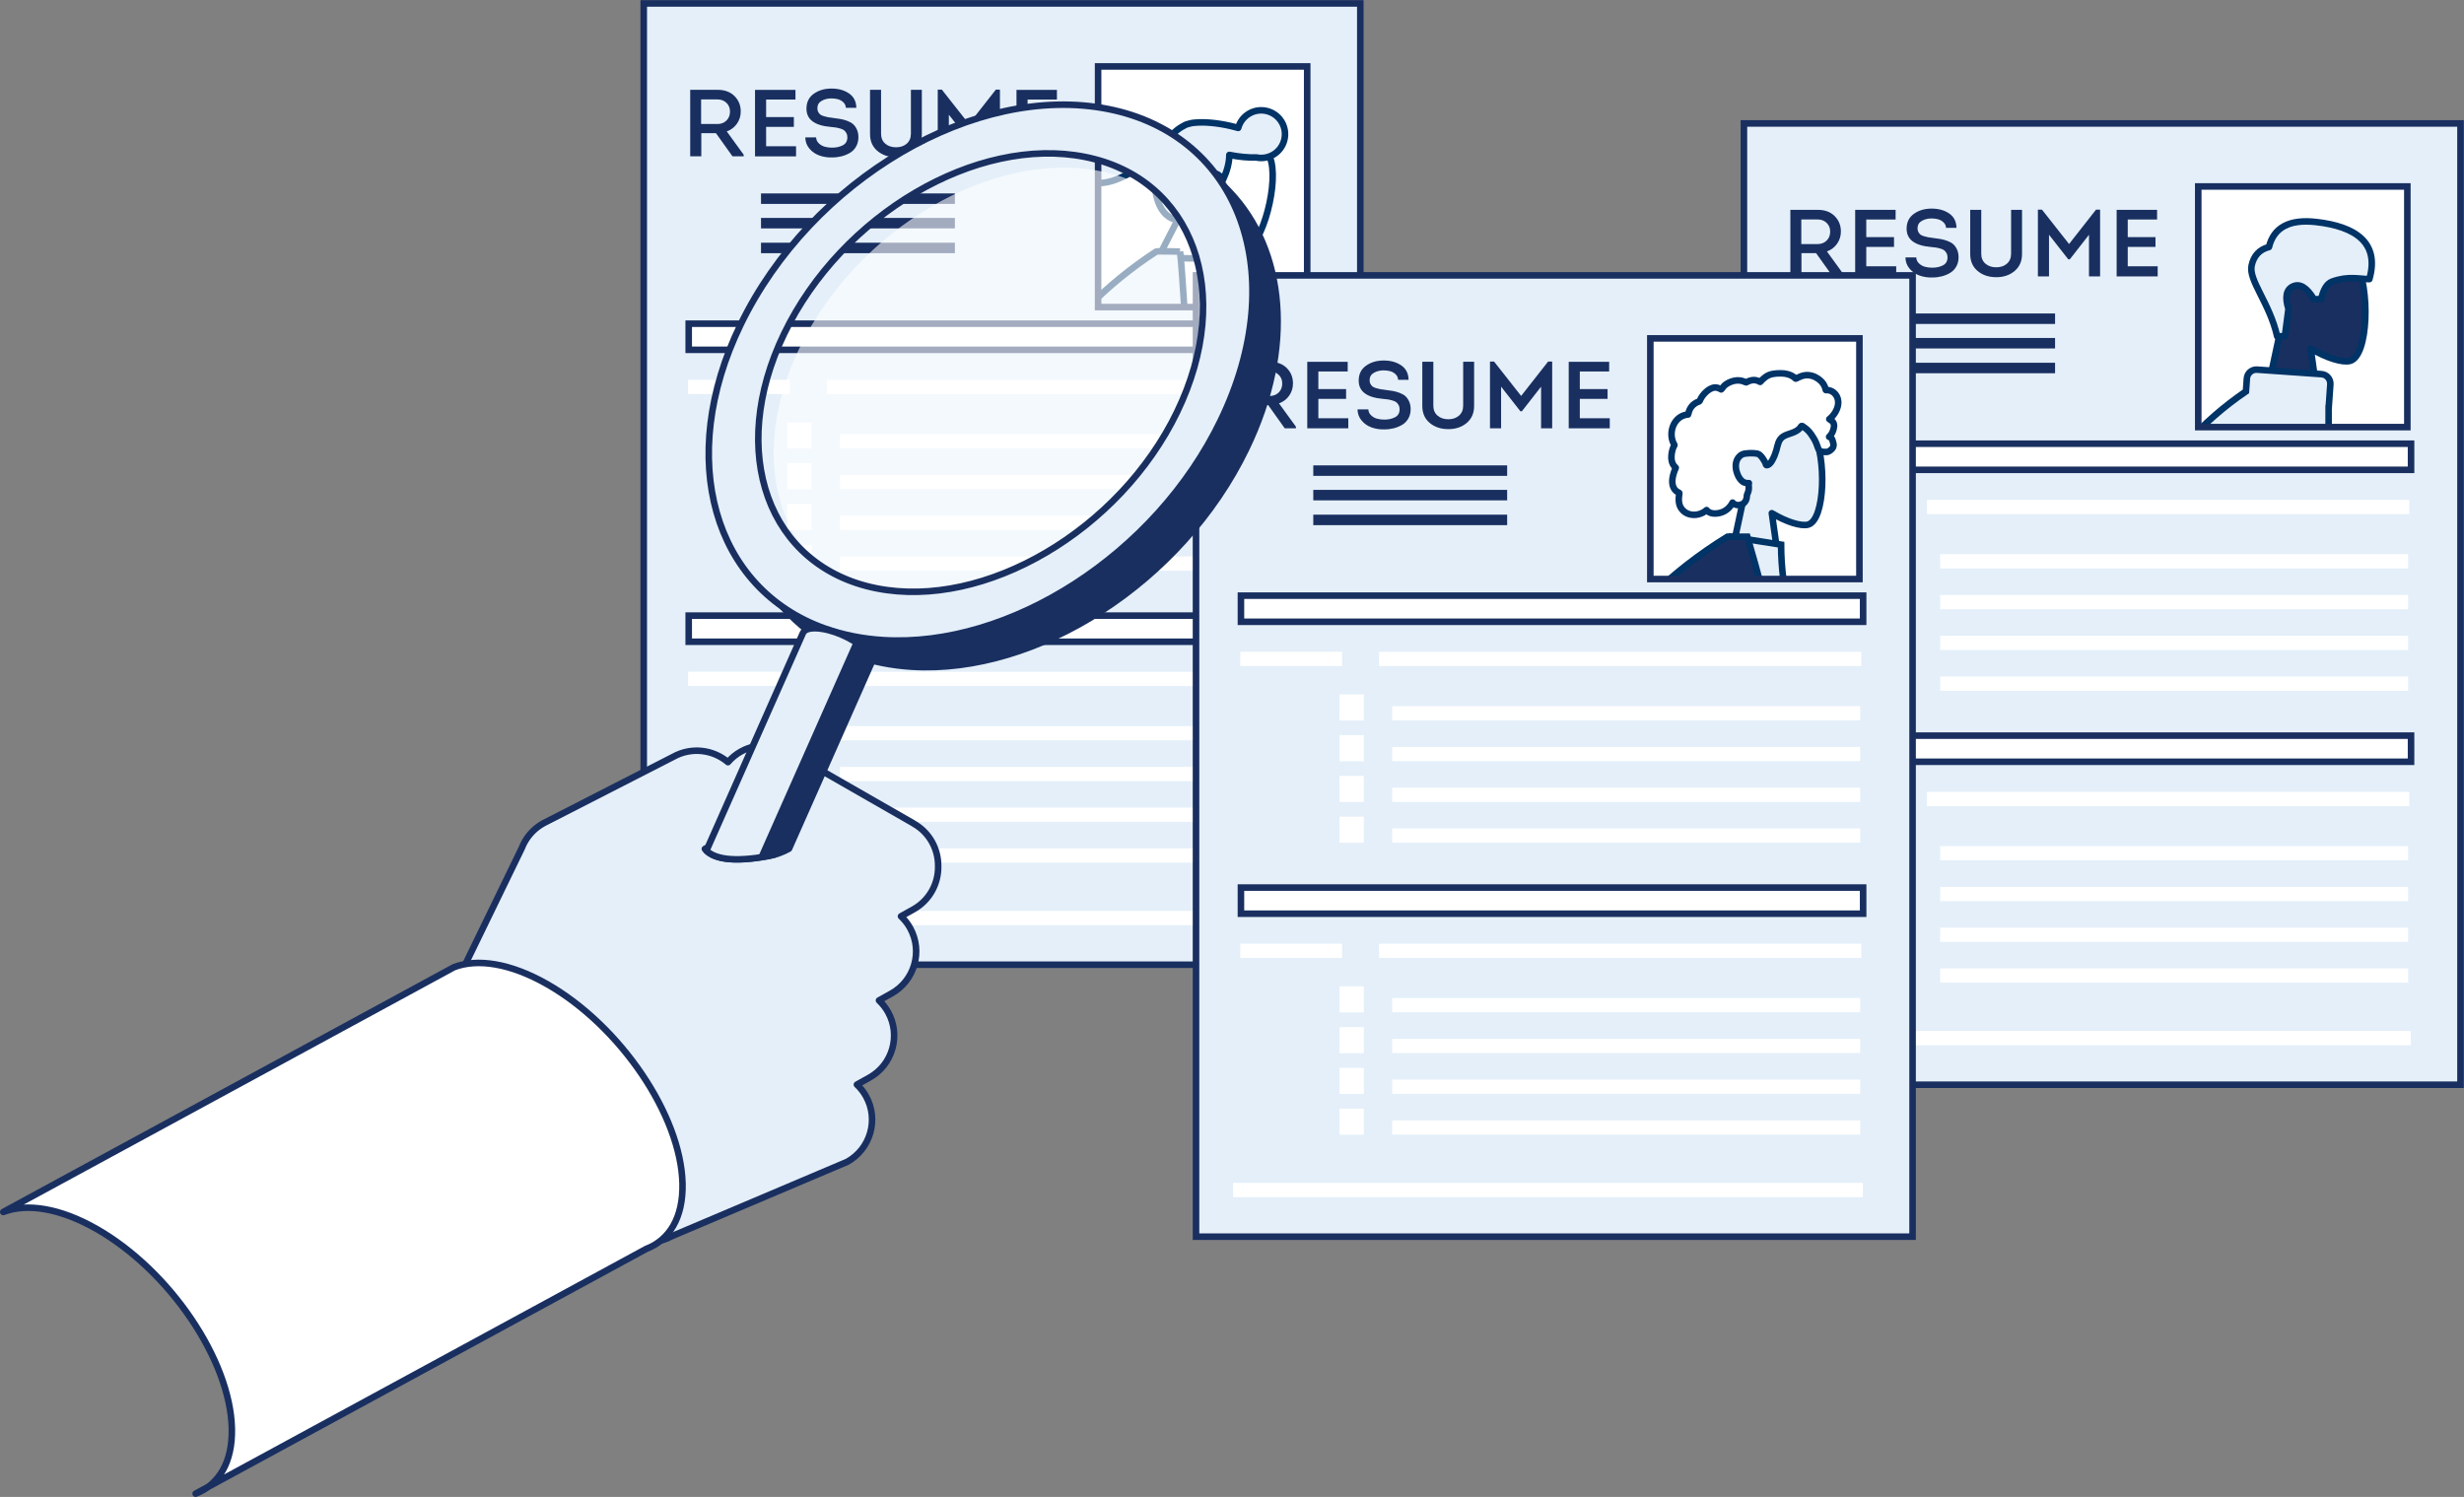 <?xml version="1.0" encoding="UTF-8"?><svg id="a" xmlns="http://www.w3.org/2000/svg" xmlns:xlink="http://www.w3.org/1999/xlink" viewBox="0 0 752.4 457.14"><rect x="0" y="0" width="752.4" height="457.14" fill="#808080" stroke="none"/><defs><style>.e,.f,.g,.h,.i,.j,.k,.l,.m,.n,.o,.p{stroke-width:2px;}.e,.g,.i,.j,.k,.o{stroke-linejoin:round;}.e,.h,.i,.k,.l,.n{stroke:#192f60;}.e,.i,.k{stroke-linecap:round;}.e,.n{fill:none;}.f,.g,.j,.m,.o,.p{fill-rule:evenodd;stroke:#036;}.f,.q,.j{fill:#192f60;}.f,.h,.l,.m,.n,.p{stroke-miterlimit:10;}.g,.k,.r,.l,.p{fill:#e4eff9;}.s,.h,.i,.m,.o{fill:#fff;}.t{clip-path:url(#b);}.u{opacity:.6;}.v{clip-path:url(#d);}.w{clip-path:url(#c);}</style><clipPath id="b"><rect class="h" x="335.31" y="20.29" width="63.85" height="73.49"/></clipPath><clipPath id="c"><rect class="h" x="671.25" y="56.94" width="63.85" height="73.49"/></clipPath><clipPath id="d"><rect class="h" x="503.94" y="103.34" width="63.85" height="73.49"/></clipPath></defs><rect class="l" x="196.57" y="1.05" width="218.81" height="293.56"/><rect class="q" x="232.38" y="59.07" width="59.2" height="3.2"/><rect class="q" x="232.38" y="66.55" width="59.2" height="3.2"/><rect class="q" x="232.38" y="74.12" width="59.2" height="3.2"/><rect class="s" x="207.89" y="278.19" width="192.34" height="4.36"/><rect class="h" x="210.3" y="188" width="189.99" height="7.98"/><rect class="s" x="252.47" y="205.15" width="147.28" height="4.36"/><rect class="s" x="210.1" y="205.13" width="31.1" height="4.36"/><rect class="s" x="256.48" y="221.73" width="142.91" height="4.36"/><rect class="s" x="240.42" y="218.15" width="7.4" height="7.98"/><rect class="s" x="256.49" y="234.19" width="142.9" height="4.36"/><rect class="s" x="240.42" y="230.6" width="7.4" height="7.98"/><rect class="s" x="256.48" y="246.63" width="142.9" height="4.36"/><rect class="s" x="240.42" y="243.05" width="7.4" height="7.98"/><rect class="s" x="256.48" y="259.08" width="142.9" height="4.36"/><rect class="s" x="240.42" y="255.5" width="7.4" height="7.98"/><rect class="h" x="210.3" y="98.85" width="189.99" height="7.98"/><rect class="s" x="252.47" y="116" width="147.28" height="4.36"/><rect class="s" x="210.1" y="115.98" width="31.1" height="4.36"/><rect class="s" x="256.48" y="132.58" width="142.91" height="4.36"/><rect class="s" x="240.42" y="129" width="7.4" height="7.98"/><rect class="s" x="256.49" y="145.03" width="142.9" height="4.36"/><rect class="s" x="240.42" y="141.45" width="7.4" height="7.98"/><rect class="s" x="256.48" y="157.48" width="142.9" height="4.36"/><rect class="s" x="240.42" y="153.9" width="7.4" height="7.98"/><rect class="s" x="256.48" y="169.93" width="142.9" height="4.36"/><rect class="s" x="240.42" y="166.35" width="7.4" height="7.98"/><path class="q" d="M221.93,40.14l5.16,7.11v.49h-3.42l-5.05-7.08h-4.47v7.08h-3.39v-20.31h8.38c2.15,0,3.86.63,5.14,1.9,1.28,1.27,1.91,2.84,1.91,4.71,0,1.39-.39,2.64-1.16,3.74-.77,1.1-1.81,1.89-3.1,2.35ZM214.09,37.87h5.02c1.1,0,2.01-.36,2.73-1.07.72-.72,1.07-1.62,1.07-2.73s-.36-1.95-1.07-2.65c-.72-.71-1.63-1.06-2.73-1.06h-5.02v7.51Z"/><path class="q" d="M242.9,27.43v2.96h-8.96v5.37h8.47v2.99h-8.47v5.92h9.14v3.08h-12.53v-20.31h12.36Z"/><path class="q" d="M245.89,41.96h3.31c.04.72.31,1.32.83,1.81.51.49,1.11.84,1.8,1.03.69.19,1.43.29,2.22.29,1.3,0,2.4-.24,3.32-.73.92-.48,1.38-1.3,1.38-2.44,0-.5-.11-.94-.33-1.32-.22-.38-.47-.67-.75-.87-.28-.2-.69-.38-1.23-.52-.54-.15-.98-.24-1.32-.29-.34-.05-.83-.1-1.46-.16-4.93-.43-7.4-2.28-7.4-5.57,0-1.97.74-3.49,2.22-4.55,1.48-1.06,3.28-1.6,5.41-1.6s3.89.49,5.35,1.48c1.46.99,2.21,2.46,2.25,4.41h-3.19c-.04-.68-.3-1.24-.78-1.7-.48-.45-1.03-.76-1.64-.93-.61-.16-1.28-.25-2.02-.25-1.1,0-2.09.25-2.96.74-.87.49-1.31,1.26-1.31,2.31,0,.45.1.83.29,1.16.19.33.41.58.64.75s.59.33,1.09.48.89.25,1.2.3c.31.06.78.13,1.42.2.97.12,1.78.23,2.44.35.66.12,1.36.31,2.1.59.74.28,1.34.62,1.78,1.03.44.41.82.94,1.12,1.61.3.67.45,1.46.45,2.36,0,1.06-.24,2.01-.71,2.83-.47.82-1.1,1.47-1.89,1.93-.78.46-1.63.81-2.54,1.04-.91.23-1.87.35-2.87.35-1.37.04-2.66-.16-3.87-.58-1.21-.43-2.23-1.12-3.06-2.09-.83-.97-1.26-2.13-1.28-3.48Z"/><path class="q" d="M273.62,48c-2.28,0-4.18-.63-5.69-1.9-1.51-1.27-2.26-2.99-2.26-5.18v-13.49h3.37v13.4c0,1.3.43,2.31,1.29,3.05.86.74,1.96,1.1,3.29,1.1s2.4-.37,3.25-1.1c.85-.74,1.28-1.75,1.28-3.05v-13.4h3.34v13.49c0,2.19-.75,3.91-2.25,5.18s-3.37,1.9-5.61,1.9Z"/><path class="q" d="M295.85,37.87l8.24-10.5h1.25v20.37h-3.39v-12.71l-5.86,7.51h-.46l-5.89-7.51v12.71h-3.39v-20.37h1.25l8.27,10.5Z"/><path class="q" d="M322.74,27.43v2.96h-8.96v5.37h8.47v2.99h-8.47v5.92h9.14v3.08h-12.53v-20.31h12.36Z"/><rect class="s" x="335.31" y="20.29" width="63.85" height="73.49"/><g class="t"><path class="o" d="M362.45,61.61c-2.22-4.67-3.16-9.91-1.4-15.03,5.08-14.75,25.13-5.84,27.16,2.84,2.04,8.68-3.6,27.8-9.23,27.74-2.24-.02-6.36-2.54-10.17-6.51l-2.56,20.97-16.86-4.52,13.05-25.5Z"/><path class="g" d="M368.57,62.12c-3.17,3.45-6.87,5.7-9.76,4.93-5.49-1.47-7.42-9.85-5.31-17.74.07-.28.15-.55.24-.82-6.87,2.43-13.45,9.08-21.13,7.02-10.45-2.8-8.95-24.99,5.65-21.08,9.93,2.66,14.42,5.42,18.06,8.69,1.46-2.12,3.25-3.75,5.17-4.71.48-.32,1.16-.57,2-.74.52-.13,1.04-.2,1.56-.22,2.79-.25,6.64.07,10.79,1.03.77.18,1.53.37,2.26.58,1.05-3.87,5.03-6.16,8.9-5.12,3.88,1.04,6.18,5.03,5.14,8.91-1.01,3.75-4.77,6.03-8.53,5.23-2.29.09-5.14-.16-8.22-.77,0,1.18-.18,2.48-.56,3.89-.33,1.25-.83,2.54-1.44,3.81-.45-.95-1.18-1.7-2.07-1.93-2.49-.67-4.76.92-5.35,3.09-.74,2.76.32,5.17,2.6,5.96Z"/><path class="m" d="M334.97,153.52c21.93,2.32,39.18,2.32,51.77,0,1.56-.29,1.81-2.9,1.08-4.67-11.26-27.6-18.99-51.69-18.99-70.86-2.07,1.04-5.68,1.2-10.85.47-13.89,19.76-20.27,42.43-23.01,75.06Z"/><path class="p" d="M360.32,76.81c1.35,7.93,5.6,115.26,18.72,150.37h-71c1.54-32.16,13.68-70.8,25.98-103.13-10.88,9.95-20.36,26.82-28.44,50.59l-13.3-3.41c9.89-42.61,30.02-74.38,60.79-94.41.07-.15,7.25,0,7.25,0Z"/></g><rect class="n" x="335.31" y="20.29" width="63.85" height="73.49"/><rect class="l" x="532.52" y="37.7" width="218.81" height="293.56"/><rect class="q" x="568.33" y="95.73" width="59.2" height="3.2"/><rect class="q" x="568.33" y="103.21" width="59.2" height="3.2"/><rect class="q" x="568.33" y="110.78" width="59.2" height="3.2"/><rect class="s" x="543.83" y="314.84" width="192.34" height="4.36"/><rect class="h" x="546.24" y="224.65" width="189.99" height="7.98"/><rect class="s" x="588.41" y="241.8" width="147.28" height="4.36"/><rect class="s" x="546.04" y="241.79" width="31.1" height="4.36"/><rect class="s" x="592.43" y="258.38" width="142.91" height="4.36"/><rect class="s" x="576.36" y="254.81" width="7.4" height="7.98"/><rect class="s" x="592.43" y="270.84" width="142.9" height="4.36"/><rect class="s" x="576.36" y="267.26" width="7.4" height="7.98"/><rect class="s" x="592.43" y="283.29" width="142.9" height="4.36"/><rect class="s" x="576.36" y="279.7" width="7.4" height="7.98"/><rect class="s" x="592.43" y="295.74" width="142.9" height="4.36"/><rect class="s" x="576.36" y="292.15" width="7.4" height="7.98"/><rect class="h" x="546.24" y="135.5" width="189.99" height="7.98"/><rect class="s" x="588.41" y="152.65" width="147.28" height="4.36"/><rect class="s" x="546.04" y="152.63" width="31.1" height="4.36"/><rect class="s" x="592.43" y="169.23" width="142.91" height="4.36"/><rect class="s" x="576.36" y="165.66" width="7.4" height="7.98"/><rect class="s" x="592.43" y="181.69" width="142.9" height="4.36"/><rect class="s" x="576.36" y="178.1" width="7.4" height="7.98"/><rect class="s" x="592.43" y="194.14" width="142.9" height="4.36"/><rect class="s" x="576.36" y="190.55" width="7.4" height="7.98"/><rect class="s" x="592.43" y="206.59" width="142.9" height="4.36"/><rect class="s" x="576.36" y="203" width="7.4" height="7.98"/><path class="q" d="M557.87,76.79l5.16,7.11v.49h-3.42l-5.05-7.08h-4.47v7.08h-3.39v-20.31h8.38c2.15,0,3.86.63,5.14,1.9,1.28,1.27,1.91,2.84,1.91,4.71,0,1.39-.39,2.64-1.16,3.74-.77,1.1-1.81,1.89-3.1,2.35ZM550.04,74.53h5.02c1.1,0,2.01-.36,2.73-1.07.72-.72,1.07-1.62,1.07-2.73s-.36-1.95-1.07-2.65c-.72-.71-1.63-1.06-2.73-1.06h-5.02v7.51Z"/><path class="q" d="M578.84,64.08v2.96h-8.96v5.37h8.47v2.99h-8.47v5.92h9.14v3.08h-12.53v-20.31h12.36Z"/><path class="q" d="M581.83,78.62h3.31c.04.72.31,1.32.83,1.81.51.49,1.11.84,1.8,1.03.69.19,1.43.29,2.22.29,1.3,0,2.4-.24,3.32-.73.92-.48,1.38-1.3,1.38-2.44,0-.5-.11-.94-.33-1.32-.22-.38-.47-.67-.75-.87-.28-.2-.69-.38-1.23-.52-.54-.15-.98-.24-1.32-.29-.34-.05-.83-.1-1.46-.16-4.93-.43-7.4-2.28-7.4-5.57,0-1.97.74-3.49,2.22-4.55,1.48-1.06,3.28-1.6,5.41-1.6s3.89.49,5.35,1.48c1.46.99,2.21,2.46,2.25,4.41h-3.19c-.04-.68-.3-1.24-.78-1.7-.48-.45-1.03-.76-1.64-.93-.61-.16-1.28-.25-2.02-.25-1.1,0-2.09.25-2.96.74-.87.49-1.31,1.26-1.31,2.31,0,.45.1.83.29,1.16.19.33.41.58.64.75s.59.33,1.09.48.89.25,1.2.3c.31.06.78.13,1.42.2.97.12,1.78.23,2.44.35.66.12,1.36.31,2.1.59.74.28,1.34.62,1.78,1.03.44.41.82.94,1.12,1.61.3.67.45,1.46.45,2.36,0,1.06-.24,2.01-.71,2.83-.47.82-1.1,1.47-1.89,1.93-.78.46-1.63.81-2.54,1.04-.91.23-1.87.35-2.87.35-1.37.04-2.66-.16-3.87-.58-1.21-.43-2.23-1.12-3.06-2.09-.83-.97-1.26-2.13-1.28-3.48Z"/><path class="q" d="M609.57,84.65c-2.28,0-4.18-.63-5.69-1.9-1.51-1.27-2.26-2.99-2.26-5.18v-13.49h3.37v13.4c0,1.3.43,2.31,1.29,3.05.86.74,1.96,1.1,3.29,1.1s2.4-.37,3.25-1.1c.85-.74,1.28-1.75,1.28-3.05v-13.4h3.34v13.49c0,2.19-.75,3.91-2.25,5.18s-3.37,1.9-5.61,1.9Z"/><path class="q" d="M631.79,74.53l8.24-10.5h1.25v20.37h-3.39v-12.71l-5.86,7.51h-.46l-5.89-7.51v12.71h-3.39v-20.37h1.25l8.27,10.5Z"/><path class="q" d="M658.68,64.08v2.96h-8.96v5.37h8.47v2.99h-8.47v5.92h9.14v3.08h-12.53v-20.31h12.36Z"/><rect class="s" x="671.25" y="56.94" width="63.85" height="73.49"/><g class="w"><path class="j" d="M696.74,99.03c-3.49-4.1-5.85-9.12-5.46-14.74,1.14-16.21,23.7-12.64,28.09-4.46,4.39,8.18,3.87,28.93-1.8,30.39-2.26.58-7.08-.85-11.99-3.8l3.08,21.78h-18.18l6.26-29.17Z"/><path class="g" d="M695.34,102.68c-2.28-10.15-8.78-17.07-7.79-21.6.66-3.02,2.43-4.9,5.29-5.64,1.48-6,6.26-8.55,14.34-7.65,12.12,1.34,19.51,6.37,16.32,17.45-2.94,0-6.48-1.06-11.38.76-1.56.58-2.67,2.37-3.34,5.37h-2.21c-2.15-3.56-4.27-4.87-6.36-3.93-2.09.94-2.56,3.24-1.42,6.88l-1.09,8.37h-2.36Z"/><path class="p" d="M711.05,124.9c-.73,46.55,26.18,58.42,20.19,77.09-4.95,15.42-52.32,32-60.52,16.88-3.32-6.12-4.82-13.52-4.99-21.56-2.1,6.18-3.75,11.5-4.97,15.96-2.1,7.69-10.25,8.92-10.25,11.88l-10.74-2.96c.73-4.03-4.34-5.99-2.98-14.99,6.08-40.32,22.43-69.54,49.03-87.67l.28-3.94c.11-1.61,1.51-2.82,3.12-2.71l19.66,1.38c1.61.11,2.82,1.51,2.71,3.12l-.53,7.52Z"/></g><rect class="n" x="671.25" y="56.94" width="63.85" height="73.49"/><rect class="l" x="365.21" y="84.1" width="218.81" height="293.56"/><rect class="q" x="401.02" y="142.12" width="59.2" height="3.2"/><rect class="q" x="401.02" y="149.6" width="59.2" height="3.2"/><rect class="q" x="401.02" y="157.17" width="59.2" height="3.2"/><rect class="s" x="376.52" y="361.24" width="192.34" height="4.36"/><rect class="h" x="378.93" y="271.05" width="189.99" height="7.98"/><rect class="s" x="421.1" y="288.2" width="147.28" height="4.36"/><rect class="s" x="378.73" y="288.18" width="31.1" height="4.36"/><rect class="s" x="425.11" y="304.78" width="142.91" height="4.36"/><rect class="s" x="409.05" y="301.21" width="7.4" height="7.98"/><rect class="s" x="425.12" y="317.24" width="142.9" height="4.36"/><rect class="s" x="409.05" y="313.65" width="7.4" height="7.98"/><rect class="s" x="425.12" y="329.69" width="142.9" height="4.36"/><rect class="s" x="409.05" y="326.1" width="7.4" height="7.98"/><rect class="s" x="425.12" y="342.14" width="142.9" height="4.36"/><rect class="s" x="409.05" y="338.55" width="7.4" height="7.98"/><rect class="h" x="378.93" y="181.9" width="189.99" height="7.98"/><rect class="s" x="421.1" y="199.05" width="147.28" height="4.36"/><rect class="s" x="378.73" y="199.03" width="31.1" height="4.36"/><rect class="s" x="425.11" y="215.63" width="142.91" height="4.36"/><rect class="s" x="409.05" y="212.05" width="7.4" height="7.98"/><rect class="s" x="425.12" y="228.09" width="142.9" height="4.36"/><rect class="s" x="409.05" y="224.5" width="7.4" height="7.98"/><rect class="s" x="425.12" y="240.53" width="142.9" height="4.36"/><rect class="s" x="409.05" y="236.95" width="7.4" height="7.98"/><rect class="s" x="425.12" y="252.98" width="142.9" height="4.36"/><rect class="s" x="409.05" y="249.4" width="7.4" height="7.98"/><path class="q" d="M390.56,123.19l5.16,7.11v.49h-3.42l-5.05-7.08h-4.47v7.08h-3.39v-20.31h8.38c2.15,0,3.86.63,5.14,1.9,1.28,1.27,1.91,2.84,1.91,4.71,0,1.39-.39,2.64-1.16,3.74-.77,1.1-1.81,1.89-3.1,2.35ZM382.72,120.92h5.02c1.1,0,2.01-.36,2.73-1.07.72-.72,1.07-1.62,1.07-2.73s-.36-1.95-1.07-2.65c-.72-.71-1.63-1.06-2.73-1.06h-5.02v7.51Z"/><path class="q" d="M411.53,110.48v2.96h-8.96v5.37h8.47v2.99h-8.47v5.92h9.14v3.08h-12.53v-20.31h12.36Z"/><path class="q" d="M414.52,125.01h3.31c.04.72.31,1.32.83,1.81.51.49,1.11.84,1.8,1.03.69.19,1.43.29,2.22.29,1.3,0,2.4-.24,3.32-.73.92-.48,1.38-1.3,1.38-2.44,0-.5-.11-.94-.33-1.32-.22-.38-.47-.67-.75-.87-.28-.2-.69-.38-1.23-.52-.54-.15-.98-.24-1.32-.29-.34-.05-.83-.1-1.46-.16-4.93-.43-7.4-2.28-7.4-5.57,0-1.97.74-3.49,2.22-4.55,1.48-1.06,3.28-1.6,5.41-1.6s3.89.49,5.35,1.48c1.46.99,2.21,2.46,2.25,4.41h-3.19c-.04-.68-.3-1.24-.78-1.7-.48-.45-1.03-.76-1.64-.93-.61-.16-1.28-.25-2.02-.25-1.1,0-2.09.25-2.96.74-.87.49-1.31,1.26-1.31,2.31,0,.45.1.83.29,1.16.19.33.41.58.64.75s.59.33,1.09.48.89.25,1.2.3c.31.06.78.13,1.42.2.97.12,1.78.23,2.44.35.66.12,1.36.31,2.1.59.74.28,1.34.62,1.78,1.03.44.41.82.94,1.12,1.61.3.67.45,1.46.45,2.36,0,1.06-.24,2.01-.71,2.83-.47.82-1.1,1.47-1.89,1.93-.78.46-1.63.81-2.54,1.04-.91.23-1.87.35-2.87.35-1.37.04-2.66-.16-3.87-.58-1.21-.43-2.23-1.12-3.06-2.09-.83-.97-1.26-2.13-1.28-3.48Z"/><path class="q" d="M442.26,131.05c-2.28,0-4.18-.63-5.69-1.9-1.51-1.27-2.26-2.99-2.26-5.18v-13.49h3.37v13.4c0,1.3.43,2.31,1.29,3.05.86.74,1.96,1.1,3.29,1.1s2.4-.37,3.25-1.1c.85-.74,1.28-1.75,1.28-3.05v-13.4h3.34v13.49c0,2.19-.75,3.91-2.25,5.18-1.5,1.27-3.37,1.9-5.61,1.9Z"/><path class="q" d="M464.48,120.92l8.24-10.5h1.25v20.37h-3.39v-12.71l-5.86,7.51h-.46l-5.89-7.51v12.71h-3.39v-20.37h1.25l8.27,10.5Z"/><path class="q" d="M491.37,110.48v2.96h-8.96v5.37h8.47v2.99h-8.47v5.92h9.14v3.08h-12.53v-20.31h12.36Z"/><rect class="s" x="503.94" y="103.34" width="63.85" height="73.49"/><g class="v"><path class="g" d="M532.91,149.92c-3.21-3.77-5.39-8.4-5.03-13.58,1.05-14.93,21.82-11.64,25.86-4.11,4.04,7.53,3.56,26.64-1.66,27.99-2.08.54-6.52-.78-11.04-3.5l2.83,20.05h-16.74l5.76-26.86Z"/><path class="o" d="M561.17,121.79c-.35-1.22-1.28-2.26-2.54-2.57-.3-.08-.62-.11-.93-.09-.11,0-.14.04-.2-.04-.04-.06-.04-.2-.06-.27-.05-.21-.11-.42-.19-.63-.26-.7-.7-1.32-1.24-1.84-1-.98-2.34-1.65-3.74-1.77-.77-.07-1.53.06-2.25.31-.37.13-.74.29-1.09.47-.11.05-.45.31-.56.3-.12-.02-.36-.31-.45-.39-1.19-.91-2.65-1.27-4.13-1.26-1.67.01-3.27.1-4.67,1.11-.29.22-.58.45-.84.7-.14.13-.28.27-.41.41-.08.09-.15.17-.23.26-.12.15-.1.2-.28.1-.67-.41-1.45-.6-2.23-.5-.46.06-.92.2-1.34.38-.15.06-.48.31-.64.31-.15,0-.49-.23-.65-.29-.86-.32-1.78-.4-2.69-.25-.93.15-1.85.52-2.63,1.04-.38.25-.71.52-.98.89-.11.16-.22.33-.35.47-.08.09-.23.17-.27.28.02-.07-1.02-.47-1.12-.49-.52-.14-1.06-.11-1.57.06-.97.32-1.8,1.03-2.48,1.76-.35.38-.66.79-.92,1.23-.12.21-.24.43-.34.65-.05.11-.08.24-.15.34-.09.13-.14.13-.3.18-.79.28-1.51.75-2.06,1.38-.55.64-.91,1.43-1.07,2.26,0,.05-.01.25-.04.28-.04.04-.2.02-.26.03-.21.02-.41.06-.62.11-.38.09-.74.22-1.09.39-1.35.67-2.31,1.92-2.79,3.33-.5,1.48-.49,3.17.11,4.62.1.23.21.46.34.68.08.13.11.13.06.27-.06.15-.17.3-.24.45-.23.49-.39,1.01-.49,1.54-.17.87-.25,1.79-.08,2.67.08.41.21.81.41,1.17.1.19.22.36.36.52.07.08.15.17.23.24.05.04.1.08.14.13.09.12.11.02.07.2-.07.25-.22.49-.31.73-.1.25-.18.5-.26.75-.16.51-.3,1.04-.38,1.57-.16,1.02-.14,2.11.35,3.04.21.4.5.75.86,1.03.18.13.37.25.57.34.1.05.23.07.28.17.05.11-.02.32-.04.44-.15,1.04-.22,2.13.09,3.14.28.94.91,1.76,1.72,2.31,1.58,1.06,3.7,1,5.36.15.43-.22.84-.5,1.2-.82.92,1.23,2.8,1.2,4.15.84,1.67-.44,3.01-1.6,3.78-3.13,1.06,1.29,3.27.87,4-.53.18-.34.29-.72.34-1.1.03-.2,0-.4.03-.6.03-.25.2-.5.29-.74.19-.48.31-.97.31-1.48,0-.27-.03-.53-.06-.8-.02-.24.04-.46.08-.7-.43.07-.95-.04-1.35-.17-.4-.12-.77-.44-1.05-.74-.65-.68-1.05-1.57-1.32-2.46-.6-1.95-.35-4.29,1.61-5.36.91-.5,3.65-.5,4.74-.25,1.14.26,2.44,2.78,2.5,3.02.04.15.02.33.15.43.3.22.79-.16,1-.34.38-.32.65-.74.88-1.17.51-.93.92-1.94,1.21-2.96.22-.79.37-1.6.66-2.37.29-.76.75-1.45,1.46-1.88.77-.47,1.66-.72,2.51-1.02.84-.29,1.67-.65,2.32-1.27.14-.14.28-.28.4-.44.09-.13.18-.37.32-.45.22-.13.53.2.72.32.92.58,1.69,1.4,2.31,2.29.62.89,1.12,1.74,1.53,2.73.3.73.5,1.67,1.03,2.28.24.27,2.02.43,2.59.2.58-.23,1.22-.84,1.42-1.22.2-.39.25-.82.16-1.25-.05-.25-.15-.49-.21-.73-.05-.21-.09-.4-.19-.59-.19-.36-.52-.62-.91-.73.41-.38.75-.83.99-1.34.24-.53.45-1.17.51-1.74.05-.47-.03-.95-.28-1.36-.27-.42-.75-.7-1.16-.96.63-.49,1.17-1.09,1.61-1.76.86-1.29,1.4-2.92.96-4.46Z"/><path class="p" d="M508.83,243.41h53.36c2.44,0,1.98-3.52,1.63-5.3-4.07-20.5-19.95-42.61-19.95-71.79l-15.39-2.41c-12.73,20.48-17.13,45.68-19.65,79.51Z"/><path class="f" d="M503.5,222.65c-10.88,19.62-20.02,33.75-27.43,42.38l-11.18-2.19c7.2-44.68,28.07-77.66,62.59-98.94h6.09c13.82,47.1,17.63,78.49,11.43,94.15h-48.03c.76-11.46,3.2-23.59,6.53-35.41Z"/></g><rect class="n" x="503.94" y="103.34" width="63.85" height="73.49"/><path class="q" d="M367.5,48.79c2.9,3.04,5.78,6.08,8.68,9.11,17.23,18.08,20.36,48.43,5.26,79.61-19.85,41.1-64.47,69.48-103.07,67.09-3.11-.19-6.17-.58-9.18-1.18-3.02-.6-5.89-1.39-8.61-2.35-8.18-2.9-15.06-7.4-20.53-13.15-2.9-3.03-5.78-6.07-8.68-9.11,5.47,5.74,12.36,10.24,20.53,13.15,2.73.97,5.58,1.75,8.61,2.36,3.01.6,6.08.99,9.18,1.18,38.59,2.39,83.22-25.98,103.07-67.09,15.09-31.18,11.96-61.53-5.26-79.61h0Z"/><path class="r" d="M278.89,251.42l-38.3-21.95c-6.22-3.44-13.84-1.91-18.3,3.28-4.53-3.85-11.14-4.71-16.65-1.66l-39.71,20.33c-3.15,1.75-5.41,4.47-6.61,7.59l-18.56,38.22,46.01,54.59c.21.81.48,1.6.83,2.38-4.56,4.53-5.78,11.68-2.52,17.57,3.94,7.12,12.9,9.69,20.01,5.76l53.6-22.72c7.11-3.94,9.7-12.9,5.76-20.01-.76-1.37-1.7-2.57-2.79-3.58l3.77-2.1c7.12-3.94,9.69-12.9,5.76-20.01-.76-1.37-1.7-2.57-2.79-3.59l3.76-2.1c7.11-3.94,9.69-12.9,5.75-20.01-.76-1.37-1.7-2.57-2.79-3.58l3.76-2.1c4.93-2.74,7.68-7.87,7.59-13.15.08-5.27-2.66-10.41-7.59-13.14h0ZM236.39,261c-.5.13-1.01.26-1.54.35-12.2,2.29-17.49.53-19.61-2.11l4.67-2.39c1.57-.87,2.91-2,4.02-3.29.73.62,1.54,1.18,2.41,1.67l10.05,5.76h0Z"/><path class="e" d="M278.89,251.42l-38.3-21.95c-6.22-3.44-13.84-1.91-18.3,3.28-4.53-3.85-11.14-4.71-16.65-1.66l-39.71,20.33c-3.15,1.75-5.41,4.47-6.61,7.59l-18.56,38.22,46.01,54.59c.21.81.48,1.6.83,2.38-4.56,4.53-5.78,11.68-2.52,17.57,3.94,7.12,12.9,9.69,20.01,5.76l53.6-22.72c7.11-3.94,9.7-12.9,5.76-20.01-.76-1.37-1.7-2.57-2.79-3.58l3.77-2.1c7.12-3.94,9.69-12.9,5.76-20.01-.76-1.37-1.7-2.57-2.79-3.59l3.76-2.1c7.11-3.94,9.69-12.9,5.75-20.01-.76-1.37-1.7-2.57-2.79-3.58l3.76-2.1c4.93-2.74,7.68-7.87,7.59-13.15.08-5.27-2.66-10.41-7.59-13.14h0ZM236.39,261c-.5.13-1.01.26-1.54.35-12.2,2.29-17.49.53-19.61-2.11l4.67-2.39c1.57-.87,2.91-2,4.02-3.29.73.62,1.54,1.18,2.41,1.67l10.05,5.76h0Z"/><path class="i" d="M138.61,295.37c7.17-2.75,17.23-1.23,28.48,5.18,22.32,12.74,40.82,40.01,41.32,60.9.23,10.38-4,17.23-11.07,19.94l-137.6,74.75c7.06-2.7,11.3-9.55,11.06-19.93-.49-20.9-18.99-48.18-41.31-60.92-11.24-6.41-21.31-7.91-28.49-5.17l137.62-74.75h0Z"/><g class="u"><path class="s" d="M359.81,64.94c2.9,3.03,7.38,5.12,8.68,9.11,5.17,15.73,7.13,19.72,1.02,34.76-17.92,44.13-17.91,45.99-56.11,65.8-25.5,13.23-31.09,12.84-56.24,5.82-4.03-1.12-5.78-6.07-8.68-9.1-14.1-14.8-16.66-39.62-4.31-65.13,17.54-36.32,58.82-60.51,91.84-53.93,9.82,1.96,17.83,6.41,23.78,12.67h0Z"/></g><path class="k" d="M338.38,33.29c-40.44-8.05-90.79,21.51-112.26,65.9-19.9,41.08-8.15,80.7,25.78,92.75,2.73.97,5.58,1.75,8.61,2.36,3.01.6,6.08.99,9.18,1.18,38.59,2.39,83.22-25.98,103.07-67.09,21.48-44.37,6.05-87.06-34.38-95.1h0ZM359.47,125.75c-17.55,36.29-58.8,60.5-91.85,53.91-33.09-6.59-45.72-41.52-28.14-77.82,17.53-36.31,58.81-60.51,91.84-53.92,33.04,6.57,45.68,41.53,28.15,77.82h0Z"/><path class="k" d="M265.1,199.4c-2.55-3.26-8.87-6.56-14.12-7.37-3.19-.5-5.26.04-5.8,1.28l-29.47,66.47c2.39,2.33,7.76,3.74,19.15,1.6,2.34-.44,4.37-1.27,6.07-2.21l25.1-56.62c.35-.79.08-1.87-.92-3.14h0Z"/><path class="q" d="M265.1,199.4c-.98-1.26-2.53-2.52-4.36-3.64l-29.34,66.17c1.08-.15,2.23-.34,3.45-.57,2.34-.44,4.37-1.27,6.07-2.21l25.1-56.62c.35-.79.08-1.87-.92-3.14h0Z"/></svg>